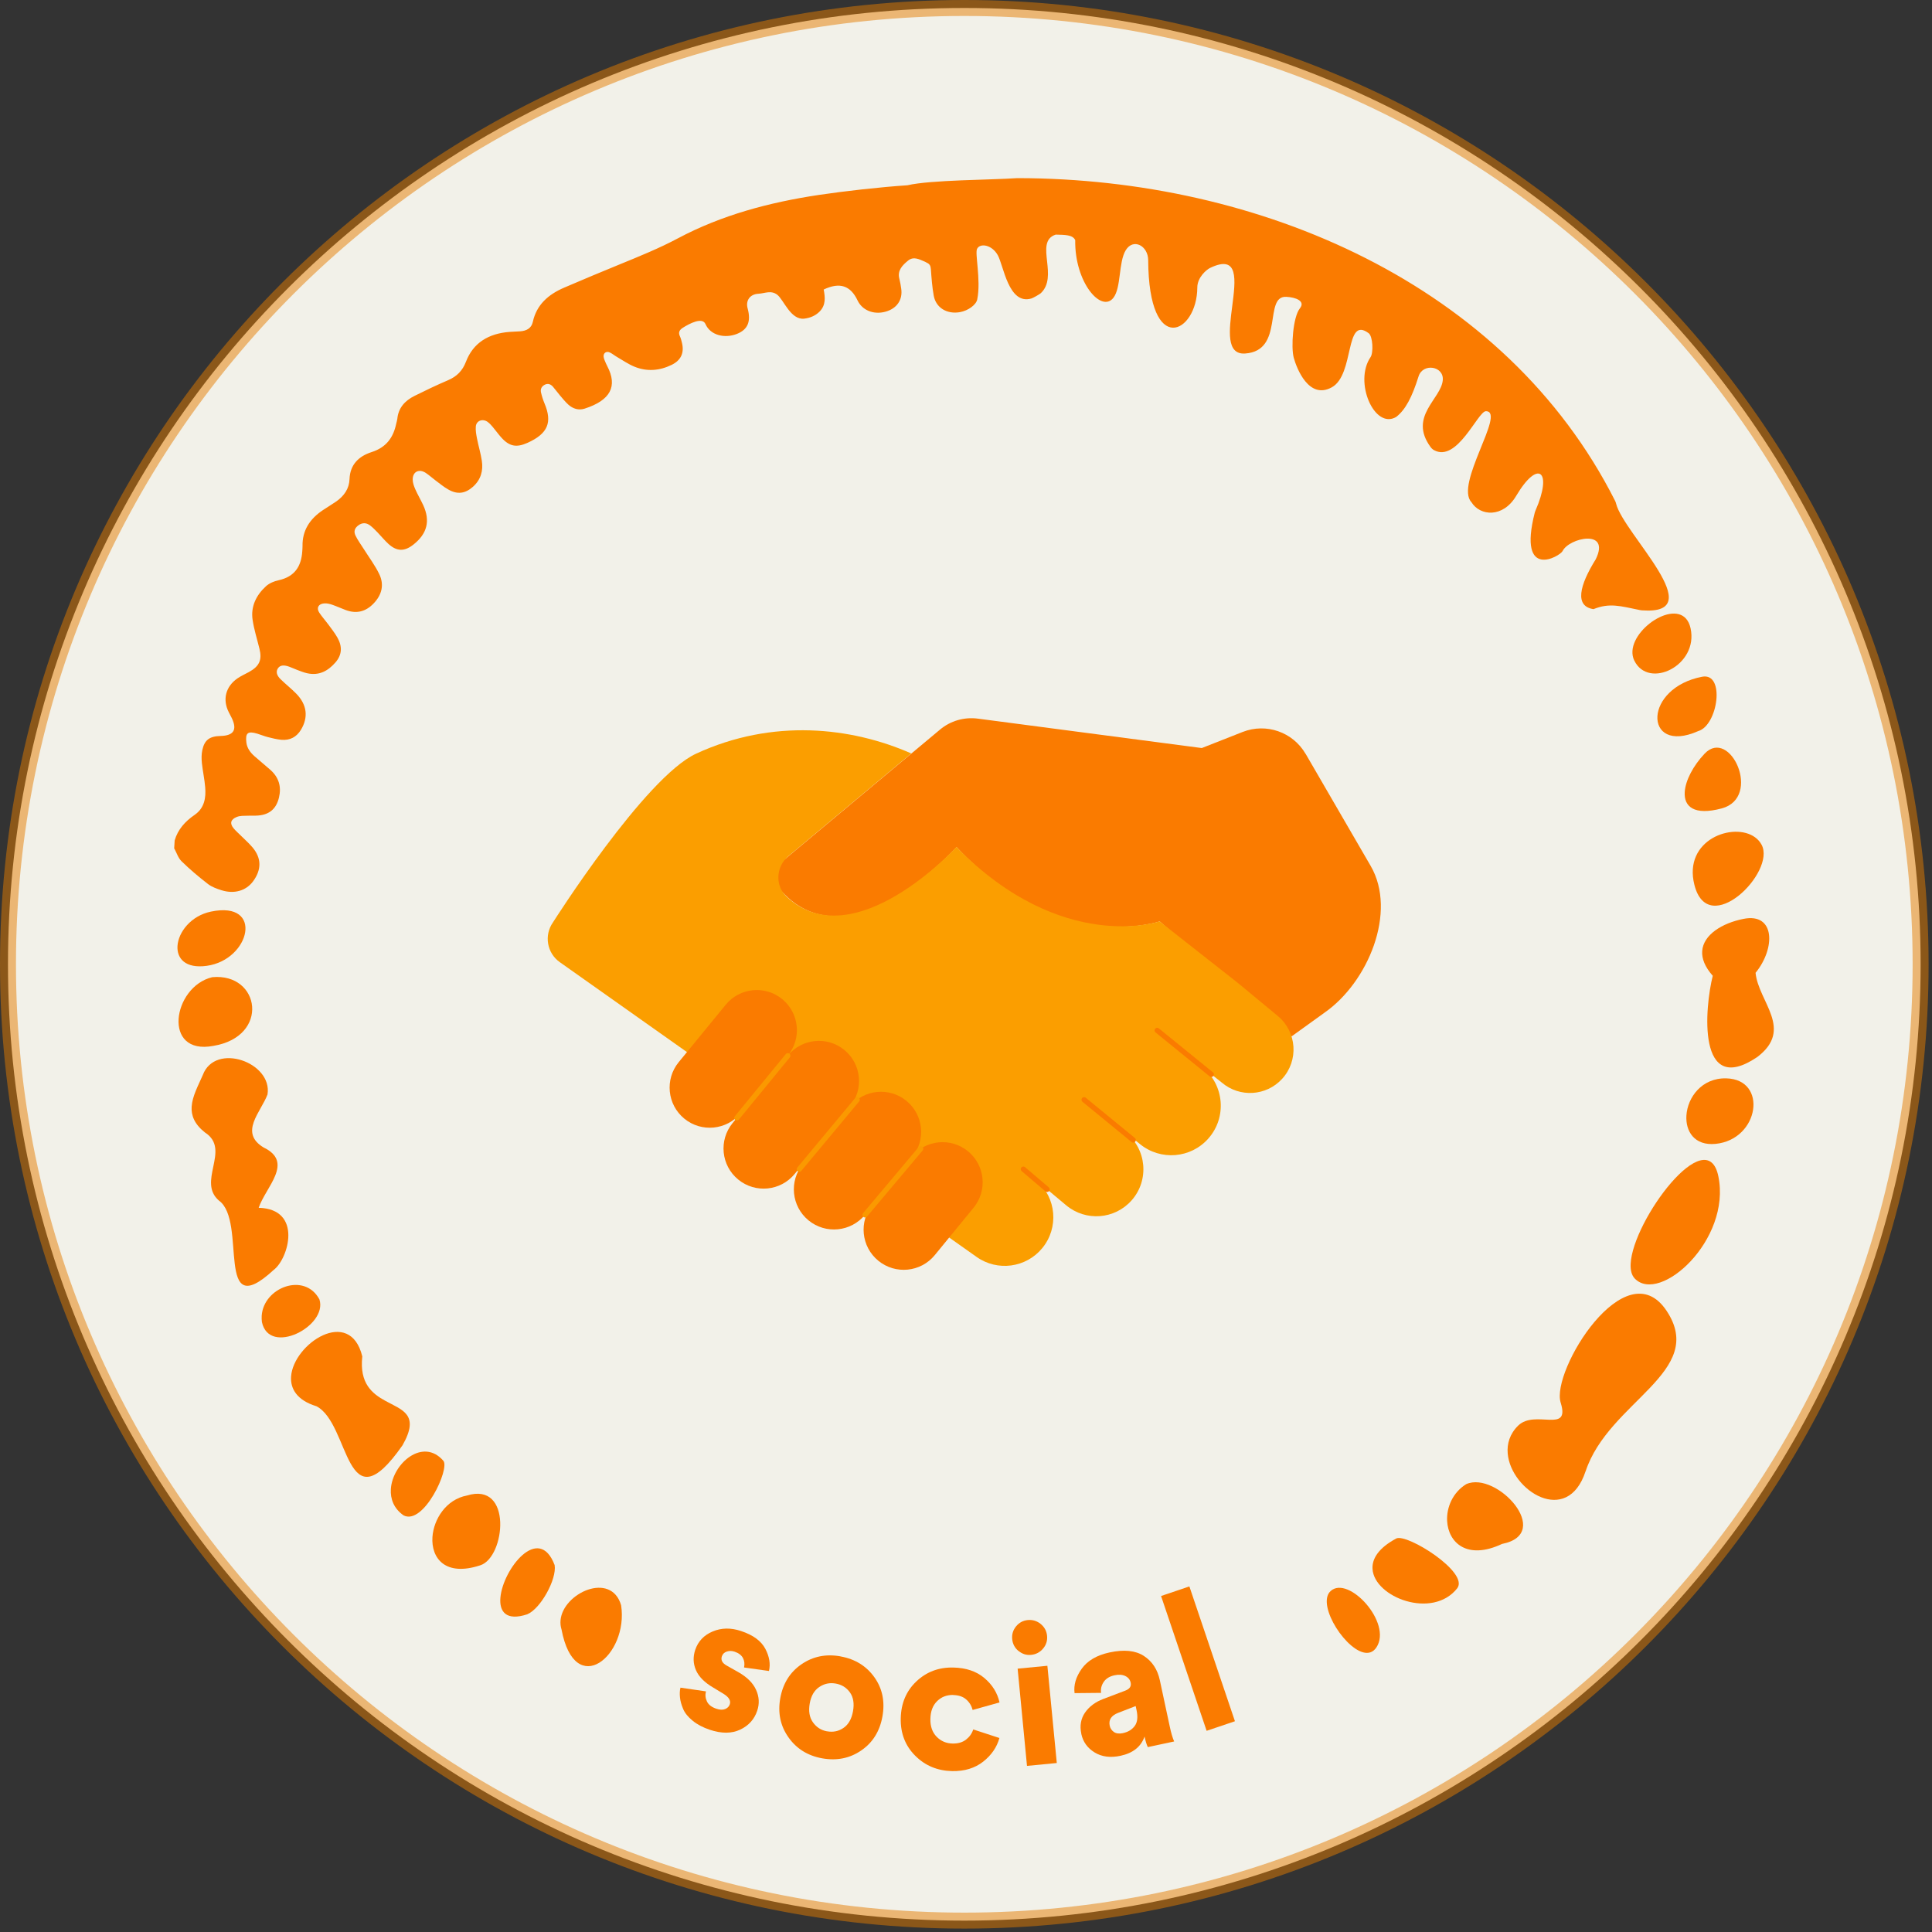 <svg width="363" height="363" viewBox="0 0 363 363" fill="none" xmlns="http://www.w3.org/2000/svg">
<rect x="0" y="0" width="363" height="363" fill="#333333" stroke="none"/>
<g clip-path="url(#clip0_1753_8869)">
<path d="M181.18 360.86C280.415 360.86 360.86 280.415 360.86 181.18C360.86 81.945 280.415 1.5 181.18 1.5C81.945 1.5 1.5 81.945 1.5 181.18C1.5 280.415 81.945 360.86 181.18 360.86Z" fill="#F2F1E9"/>
<path opacity="0.5" d="M181.18 360.86C280.415 360.86 360.86 280.415 360.86 181.18C360.86 81.945 280.415 1.5 181.18 1.5C81.945 1.5 1.5 81.945 1.5 181.18C1.5 280.415 81.945 360.86 181.18 360.86Z" stroke="#E57C00" stroke-width="3" stroke-miterlimit="10"/>
<path d="M127.85 317.09L132.64 317.79C132.47 318.46 132.54 319.1 132.84 319.71C133.14 320.32 133.73 320.76 134.59 321.05C135.24 321.27 135.79 321.29 136.24 321.11C136.69 320.93 136.98 320.64 137.12 320.22C137.35 319.52 136.94 318.85 135.88 318.21L134.03 317.09C132.38 316.13 131.29 315.03 130.76 313.8C130.23 312.57 130.19 311.31 130.62 310C131.16 308.39 132.25 307.23 133.89 306.54C135.54 305.84 137.32 305.81 139.23 306.45C141.5 307.2 143.01 308.31 143.79 309.78C144.56 311.24 144.79 312.64 144.48 313.96L139.8 313.3C139.94 312.65 139.87 312.05 139.59 311.52C139.31 310.99 138.79 310.59 138.02 310.33C137.51 310.16 137.02 310.15 136.55 310.31C136.08 310.47 135.78 310.77 135.63 311.21C135.4 311.91 135.71 312.49 136.57 312.96L138.73 314.18C140.37 315.11 141.48 316.22 142.06 317.51C142.64 318.79 142.72 320.1 142.27 321.43C141.73 323.04 140.67 324.22 139.07 324.98C137.47 325.73 135.57 325.74 133.38 325.01C132.09 324.58 131.02 324.02 130.15 323.31C129.28 322.6 128.68 321.87 128.36 321.1C128.03 320.33 127.83 319.61 127.76 318.93C127.69 318.26 127.71 317.64 127.85 317.09Z" fill="#FA7B00"/>
<path d="M157.919 311.22C160.659 311.71 162.779 313.02 164.289 315.14C165.799 317.26 166.299 319.72 165.799 322.5C165.299 325.29 163.969 327.42 161.819 328.89C159.669 330.37 157.219 330.86 154.479 330.37C151.769 329.88 149.649 328.57 148.139 326.42C146.619 324.27 146.109 321.82 146.609 319.05C147.109 316.29 148.439 314.17 150.599 312.69C152.759 311.21 155.199 310.72 157.919 311.21V311.22ZM155.389 325.29C156.529 325.5 157.559 325.29 158.489 324.65C159.419 324.02 160.009 322.97 160.269 321.52C160.529 320.07 160.339 318.89 159.689 317.98C159.039 317.07 158.149 316.52 157.009 316.32C155.889 316.12 154.869 316.34 153.929 316.97C152.989 317.6 152.389 318.63 152.139 320.06C151.889 321.49 152.079 322.67 152.739 323.6C153.399 324.53 154.279 325.1 155.399 325.3L155.389 325.29Z" fill="#FA7B00"/>
<path d="M179.109 318.46C177.899 318.44 176.889 318.82 176.079 319.62C175.259 320.42 174.839 321.53 174.809 322.96C174.779 324.36 175.169 325.48 175.979 326.31C176.789 327.14 177.789 327.57 178.999 327.59C180.009 327.61 180.849 327.36 181.509 326.85C182.169 326.33 182.619 325.7 182.859 324.94L187.779 326.55C187.299 328.29 186.279 329.77 184.719 331C183.159 332.22 181.219 332.81 178.899 332.77C176.139 332.71 173.829 331.75 171.959 329.88C170.089 328.01 169.179 325.67 169.239 322.86C169.299 320.03 170.269 317.72 172.169 315.92C174.069 314.12 176.379 313.25 179.109 313.31C181.499 313.36 183.439 314.01 184.939 315.27C186.439 316.53 187.399 318.06 187.799 319.87L182.749 321.28C182.539 320.49 182.139 319.83 181.529 319.3C180.929 318.77 180.119 318.5 179.109 318.48V318.46Z" fill="#FA7B00"/>
<path d="M191.36 310.2C190.66 309.62 190.27 308.88 190.18 307.98C190.09 307.07 190.34 306.27 190.91 305.57C191.49 304.87 192.21 304.48 193.1 304.39C194.01 304.3 194.82 304.55 195.53 305.12C196.24 305.7 196.64 306.44 196.73 307.34C196.82 308.25 196.57 309.05 195.98 309.75C195.39 310.45 194.64 310.84 193.74 310.93C192.86 311.02 192.07 310.77 191.37 310.19L191.36 310.2ZM198.55 331.25L192.96 331.79L191.2 313.52L196.79 312.98L198.56 331.25H198.55Z" fill="#FA7B00"/>
<path d="M203.17 325.76C202.84 324.24 203.08 322.92 203.86 321.78C204.65 320.64 205.8 319.78 207.31 319.21L211.4 317.66C212.24 317.35 212.59 316.85 212.44 316.15C212.32 315.6 211.99 315.18 211.44 314.91C210.89 314.64 210.21 314.59 209.39 314.77C208.47 314.97 207.8 315.38 207.37 316.02C206.94 316.65 206.78 317.34 206.88 318.07L201.9 318.12C201.7 316.6 202.15 315.08 203.24 313.54C204.33 312.01 206.08 310.99 208.49 310.47C211.21 309.89 213.35 310.11 214.92 311.13C216.49 312.15 217.49 313.68 217.92 315.7L219.8 324.47C220.04 325.6 220.31 326.51 220.61 327.2L215.66 328.26C215.44 327.8 215.23 327.14 215.05 326.28C214.38 328.19 212.87 329.39 210.54 329.89C208.64 330.3 207.01 330.09 205.66 329.26C204.31 328.43 203.48 327.27 203.16 325.77L203.17 325.76ZM211.03 325.62C211.97 325.42 212.69 324.97 213.2 324.29C213.71 323.6 213.82 322.62 213.55 321.34L213.38 320.55L210.1 321.82C208.8 322.32 208.27 323.13 208.5 324.24C208.61 324.75 208.88 325.14 209.3 325.43C209.73 325.72 210.3 325.78 211.02 325.63L211.03 325.62Z" fill="#FA7B00"/>
<path d="M232.03 323.4L226.71 325.2L218.15 299.87L223.47 298.07L232.03 323.4Z" fill="#FA7B00"/>
<path d="M297.911 276.46C302.251 263.27 320.811 257.79 313.121 246.27C305.431 234.74 291.371 257.61 293.231 263.54C295.091 269.48 288.431 264.74 285.241 267.86C283.671 269.4 283.121 271.26 283.281 273.1C283.871 280.05 294.471 286.88 297.901 276.46" fill="#FA7B00"/>
<path d="M38.481 212.76C41.081 214.42 40.571 216.82 40.061 219.26C39.591 221.53 39.111 223.83 41.141 225.58C46.521 229.43 40.231 248.92 51.411 238.61C54.191 236.56 56.941 227.16 48.601 226.93C49.931 223.01 55.301 218.37 49.531 215.6C44.881 212.79 49.001 208.98 50.261 205.64C51.241 199.6 40.421 195.77 38.101 201.99C37.221 204 36.141 205.97 36.011 207.9C35.901 209.55 36.491 211.17 38.481 212.76Z" fill="#FA7B00"/>
<path d="M59.43 264.2C65.86 267.49 64.76 287.12 75.63 271.55C78.92 265.77 75.63 264.96 72.4 263.2C69.94 261.85 67.51 259.94 68.07 254.85C65.76 245.38 55.1 252.49 54.69 258.65C54.54 260.94 55.8 263.09 59.43 264.21" fill="#FA7B00"/>
<path d="M307.15 240.22C311.85 245.1 325.31 232.97 322.86 221.02C320.72 210.59 306.77 229.28 306.38 237.45C306.32 238.64 306.56 239.6 307.15 240.22Z" fill="#FA7B00"/>
<path d="M321.81 183.33C320.32 189.21 318.77 206.27 330.13 198.63C337.12 193.38 330.38 188.25 329.85 182.78C333.61 178.19 333.55 171.47 327.61 172.64C323.55 173.44 320.03 175.63 319.82 178.71C319.73 180.09 320.31 181.65 321.8 183.33" fill="#FA7B00"/>
<path d="M318.361 166.27C320.971 176.54 333.721 163.86 330.991 158.73C328.571 154.17 318.541 156.11 318.061 163.33C318.001 164.23 318.091 165.21 318.361 166.27Z" fill="#FA7B00"/>
<path d="M90.25 294.1C94.95 292.58 96.34 278.32 87.74 280.99C83.84 281.71 81.48 285.42 81.25 288.8C80.99 292.76 83.66 296.28 90.24 294.1" fill="#FA7B00"/>
<path d="M40.08 196.51C50.76 194.75 48.9 182.77 39.89 183.6C36.15 184.48 33.77 188.2 33.56 191.44C33.35 194.66 35.26 197.42 40.08 196.51Z" fill="#FA7B00"/>
<path d="M282.25 290.08C292 288.13 281.2 276.32 275.49 278.85C272.94 280.42 271.76 283.24 271.9 285.79C272.12 289.82 275.63 293.2 282.25 290.07" fill="#FA7B00"/>
<path d="M273.81 298.4C276.03 295.4 264.41 288.13 262.37 289.05C259.02 290.83 257.77 292.87 257.88 294.77C258.18 300.12 269.18 304.33 273.81 298.4Z" fill="#FA7B00"/>
<path d="M49.21 248.39C50.57 254.84 61.61 249.19 60.02 244.15C57.25 238.95 49.52 241.87 49.17 247.22C49.15 247.6 49.16 247.99 49.21 248.39Z" fill="#FA7B00"/>
<path d="M105.499 306.14C108.029 319.49 118.149 311.03 116.699 301.6C114.819 295.18 105.769 299.3 105.319 304.43C105.269 304.99 105.319 305.57 105.499 306.14Z" fill="#FA7B00"/>
<path d="M322.339 214.92C330.579 214.1 332.209 202.79 324.339 202.61C319.729 202.5 317.079 206.2 316.859 209.57C316.659 212.57 318.379 215.31 322.339 214.92Z" fill="#FA7B00"/>
<path d="M99.08 303.3C101.57 302.26 104.64 296.72 104.21 294.06C101.23 286.21 94.48 294.84 94.02 300.18C93.79 302.8 95.08 304.63 99.09 303.3" fill="#FA7B00"/>
<path d="M323.491 151.89C331.151 149.83 325.061 136.56 320.271 141.61C318.131 143.87 316.681 146.64 316.541 148.8C316.361 151.53 318.261 153.29 323.491 151.89Z" fill="#FA7B00"/>
<path d="M319.05 137.37C322.78 136.34 324.2 126.31 319.81 127.15C314.33 128.21 311.59 131.74 311.41 134.55C311.22 137.51 313.84 139.68 319.06 137.37" fill="#FA7B00"/>
<path d="M38.839 181.47C47.039 180.34 49.639 169.19 39.629 171.28C35.859 172.07 33.519 175.14 33.349 177.73C33.199 180.08 34.839 182.02 38.839 181.47Z" fill="#FA7B00"/>
<path d="M75.839 284.73C79.609 286.63 84.569 275.93 83.299 274.46C79.479 270.04 73.749 274.95 73.439 279.77C73.319 281.61 73.979 283.44 75.839 284.73Z" fill="#FA7B00"/>
<path d="M258.61 309.53C261.66 304.92 253.35 295.92 250.02 298.93C249.45 299.44 249.24 300.22 249.29 301.14C249.54 305.61 256.08 313.35 258.61 309.53Z" fill="#FA7B00"/>
<path d="M307.069 124.12C309.739 129.59 319.169 125.06 317.639 118.05C316.279 111.84 307.049 117.34 306.719 122.28C306.679 122.91 306.779 123.54 307.069 124.13" fill="#FA7B00"/>
<path d="M32.741 159.41C33.191 160.23 33.471 161.2 34.121 161.83C35.671 163.35 37.351 164.76 39.081 166.1C39.791 166.65 40.721 166.98 41.601 167.26C44.011 168.03 46.241 167.36 47.551 165.59C49.161 163.4 49.151 161.24 47.441 159.21C46.781 158.43 45.991 157.74 45.261 157.01C44.801 156.55 44.301 156.12 43.891 155.63C43.131 154.71 43.341 153.97 44.451 153.51C44.761 153.38 45.121 153.31 45.471 153.29C46.331 153.25 47.191 153.26 48.051 153.25C50.481 153.2 51.891 152.08 52.421 149.83C52.901 147.8 52.391 146.06 50.791 144.64C49.821 143.77 48.791 142.96 47.821 142.09C47.031 141.39 46.421 140.57 46.291 139.51C46.071 137.7 46.561 137.31 48.351 137.85C49.021 138.05 49.671 138.33 50.351 138.5C51.181 138.71 52.021 138.92 52.871 139C54.511 139.14 55.731 138.46 56.551 137.11C57.961 134.76 57.691 132.41 55.671 130.34C54.741 129.39 53.671 128.55 52.711 127.61C51.961 126.88 51.831 126.18 52.201 125.6C52.581 125 53.241 124.88 54.301 125.25C54.811 125.43 55.301 125.67 55.811 125.86C56.431 126.09 57.051 126.35 57.691 126.49C59.951 127 61.631 126.06 63.021 124.47C64.311 123 64.311 121.41 63.391 119.79C62.891 118.91 62.251 118.1 61.641 117.27C61.101 116.54 60.481 115.86 59.981 115.1C59.411 114.23 59.821 113.46 60.901 113.37C61.381 113.33 61.911 113.45 62.381 113.61C63.261 113.91 64.111 114.31 64.981 114.63C67.011 115.37 68.721 114.91 70.171 113.41C71.761 111.77 72.221 109.86 71.251 107.85C70.451 106.2 69.321 104.7 68.341 103.14C67.821 102.31 67.221 101.51 66.801 100.64C66.401 99.82 66.661 99.18 67.371 98.68C68.061 98.19 68.791 98.17 69.531 98.72C70.051 99.11 70.501 99.59 70.951 100.05C71.641 100.76 72.261 101.54 73.001 102.21C74.581 103.64 76.011 103.64 77.691 102.31C80.261 100.27 80.871 97.88 79.531 94.94C79.061 93.92 78.471 92.94 78.021 91.91C77.771 91.34 77.541 90.7 77.541 90.09C77.541 88.62 78.731 88.03 79.991 88.85C80.631 89.27 81.201 89.8 81.821 90.26C82.621 90.85 83.391 91.51 84.261 91.99C85.961 92.95 87.411 92.74 88.861 91.46C90.351 90.13 90.811 88.44 90.531 86.58C90.321 85.18 89.901 83.82 89.631 82.43C89.481 81.67 89.331 80.87 89.401 80.12C89.501 79.04 90.661 78.61 91.591 79.25C91.961 79.51 92.281 79.86 92.571 80.21C93.111 80.85 93.591 81.53 94.151 82.16C95.681 83.88 97.011 84.15 99.121 83.2C103.001 81.45 103.771 79.31 102.321 75.83C102.031 75.14 101.801 74.42 101.641 73.7C101.501 73.05 101.811 72.52 102.451 72.24C103.031 71.99 103.531 72.24 103.901 72.67C104.351 73.19 104.751 73.75 105.191 74.27C105.711 74.88 106.211 75.51 106.801 76.04C107.651 76.8 108.721 77.14 109.841 76.78C114.751 75.2 116.051 72.55 114.111 68.82C113.941 68.49 113.781 68.14 113.641 67.79C113.541 67.55 113.441 67.29 113.411 67.04C113.331 66.33 113.931 65.91 114.591 66.23C115.071 66.46 115.491 66.82 115.961 67.09C117.031 67.71 118.051 68.42 119.191 68.89C121.561 69.86 123.931 69.66 126.201 68.55C127.951 67.69 128.581 66.31 128.141 64.45C128.041 64.02 127.931 63.57 127.741 63.17C127.411 62.45 127.661 61.99 128.301 61.58C129.501 60.82 131.951 59.51 132.551 60.89C133.481 63.02 136.191 63.63 138.451 62.74C140.501 61.93 141.141 60.41 140.471 57.94C140.071 56.48 140.891 55.27 142.511 55.19C143.701 55.13 144.861 54.47 146.051 55.39C147.241 56.32 148.561 60.16 151.101 59.87C152.211 59.74 153.201 59.33 153.991 58.54C155.201 57.32 155.031 55.83 154.761 54.4C157.771 52.97 159.801 53.65 161.121 56.44C162.001 58.3 164.131 59.17 166.351 58.57C168.491 57.99 169.631 56.35 169.331 54.26C169.241 53.63 169.141 53.01 168.981 52.39C168.561 50.81 169.561 49.83 170.621 48.96C171.661 48.11 172.761 48.74 173.801 49.18C173.911 49.22 174.001 49.3 174.111 49.35C174.681 49.59 174.861 49.97 174.901 50.58C175.021 52.25 175.141 53.93 175.441 55.57C175.861 57.84 177.931 59.07 180.351 58.65C181.931 58.37 183.411 57.26 183.611 56.26C183.991 54.4 183.851 52.17 183.691 50.32C183.541 48.57 183.361 47.17 183.581 46.75C184.141 45.64 186.321 45.95 187.451 47.91C188.561 49.82 189.461 57.36 193.791 56.08C194.101 55.99 195.321 55.3 195.561 55.08C197.191 53.54 196.971 51.27 196.741 49.17C196.491 46.87 196.221 44.78 198.351 44.08C200.031 44.13 201.551 44.08 202.021 45.12C201.891 53.05 206.911 58.84 209.181 55.97C210.691 54.05 210.121 49.29 211.521 47C212.941 44.69 215.721 46.18 215.731 48.89C215.831 67.23 224.921 62.65 224.961 54.02C224.961 52.11 226.701 50.65 227.361 50.34C232.801 47.73 232.161 52.56 231.511 57.6C230.931 62.06 230.351 66.67 233.951 66.42C241.381 65.91 237.351 55.57 241.661 55.77C243.431 55.85 245.341 56.56 244.231 57.94C242.931 59.55 242.541 65.25 243.081 67.22C243.621 69.19 245.911 75.16 250.231 72.77C254.561 70.38 252.621 59.24 257.151 62.6C257.951 63.19 258.071 66.28 257.511 67.1C254.331 71.76 258.231 80.74 262.311 78.35C264.051 77.02 265.301 74.65 266.531 70.72C267.331 68.16 271.321 68.76 271.081 71.43C270.771 74.97 264.601 78.23 268.771 83.97C268.941 84.21 269.161 84.43 269.421 84.57C273.791 86.99 277.671 77.27 279.181 77.26C281.151 77.26 279.581 80.81 277.991 84.74C276.461 88.53 274.901 92.68 276.461 94.35C278.091 96.99 282.401 97.34 284.871 93.17C289.021 86.17 291.771 88.49 288.491 95.95C288.441 96.07 288.391 96.2 288.361 96.32C285.101 109.19 293.131 104.5 293.591 103.54C294.781 101.06 302.671 99.27 299.821 105.08C296.751 110.01 295.811 113.92 299.401 114.45C302.431 113.22 304.461 113.88 308.141 114.63C308.261 114.65 308.391 114.67 308.511 114.68C321.661 115.64 305.071 100.29 303.651 94.65C303.601 94.46 303.551 94.28 303.461 94.11C282.841 53.28 236.491 33.55 191.351 33.47C191.281 33.47 191.211 33.47 191.131 33.47C186.321 33.81 174.841 33.79 170.501 34.81C165.471 35.14 158.631 35.91 153.811 36.63C144.541 38.03 135.601 40.4 127.371 44.78C123.861 46.65 120.181 48.14 116.491 49.65C112.981 51.08 109.491 52.55 106.011 54.04C103.021 55.32 100.811 57.26 100.111 60.48C99.851 61.67 98.941 62.17 97.731 62.25C97.071 62.29 96.401 62.31 95.741 62.36C91.811 62.66 88.911 64.39 87.541 67.98C86.901 69.64 85.851 70.73 84.181 71.44C82.051 72.35 79.961 73.35 77.891 74.38C76.061 75.29 74.841 76.65 74.651 78.71C74.621 79 74.511 79.29 74.451 79.58C73.921 82.16 72.611 84.05 69.831 84.94C67.361 85.73 65.771 87.33 65.671 90.02C65.611 91.81 64.651 93.19 63.161 94.23C62.341 94.8 61.481 95.3 60.651 95.86C58.201 97.5 56.781 99.68 56.841 102.62C56.841 102.95 56.811 103.29 56.791 103.62C56.601 106.38 55.401 108.35 52.351 109.02C51.511 109.2 50.591 109.58 49.981 110.14C48.121 111.84 47.091 113.97 47.461 116.46C47.731 118.29 48.311 120.09 48.751 121.9C49.271 124.01 48.731 125.19 46.761 126.27C46.051 126.66 45.301 126.99 44.641 127.44C42.391 128.98 41.771 131.45 42.991 133.83C43.181 134.2 43.381 134.56 43.561 134.94C44.591 137.13 43.911 138.22 41.441 138.28C39.381 138.33 38.421 139.02 38.011 140.94C37.841 141.72 37.851 142.57 37.931 143.37C38.091 144.89 38.431 146.39 38.551 147.91C38.721 149.91 38.411 151.84 36.561 153.11C34.771 154.34 33.421 155.84 32.821 157.9L32.721 159.46L32.741 159.41Z" fill="#FA7B00"/>
<path d="M245.31 141.63L257.53 162.69C262.55 171.34 257.04 184.59 248.83 190.29L242.68 194.72L217.89 173.12C217.89 173.12 198.98 179.7 179.72 159.16C179.72 159.16 156.91 184.76 144.34 164.05L176.62 137.08C178.59 135.43 181.16 134.69 183.71 135.02L225.8 140.55L233.47 137.53C237.89 135.79 242.92 137.53 245.31 141.65V141.63Z" fill="#FA7B00"/>
<path d="M171.23 141.57C160 136.62 145.21 134.93 130.78 141.61C121.14 146.08 103.89 173.31 103.89 173.31C102.19 175.73 102.76 179.07 105.18 180.78L183.49 236.16C187.4 238.93 192.78 238.21 195.82 234.52C198.98 230.69 198.5 225.03 194.74 221.79L200.32 226.46C204 229.54 209.46 229.12 212.63 225.52C215.98 221.71 215.44 215.86 211.45 212.73L214.2 214.97C218.07 218.12 223.74 217.65 227.04 213.91C230.54 209.94 230.04 203.86 225.93 200.52L217.4 193.6L225.31 200.02L229.57 203.41C232.91 206.25 237.9 205.95 240.87 202.73C244.05 199.29 243.69 193.88 240.08 190.89L232.58 184.68L217.86 173.11C217.86 173.11 199.64 179.41 179.69 159.15C179.69 159.15 160.39 180.19 147.8 168.48C145.57 166.41 145.79 162.8 148.13 160.86L171.21 141.57H171.23Z" fill="#FB9E00"/>
<path d="M136.356 188.777L127.519 199.57C124.881 202.792 125.354 207.543 128.576 210.181C131.798 212.819 136.549 212.346 139.187 209.124L148.024 198.33C150.662 195.108 150.189 190.358 146.967 187.72C143.745 185.082 138.995 185.555 136.356 188.777Z" fill="#FA7B00"/>
<path d="M148.029 198.331L137.646 211.013C135.008 214.235 135.481 218.985 138.703 221.623C141.925 224.261 146.676 223.788 149.314 220.566L159.697 207.885C162.335 204.663 161.862 199.912 158.64 197.274C155.418 194.636 150.667 195.109 148.029 198.331Z" fill="#FA7B00"/>
<path d="M159.698 207.894L150.861 218.688C148.223 221.91 148.696 226.66 151.918 229.298C155.14 231.936 159.89 231.463 162.529 228.241L171.366 217.447C174.004 214.225 173.531 209.475 170.309 206.837C167.087 204.199 162.336 204.672 159.698 207.894Z" fill="#FA7B00"/>
<path d="M171.258 217.362L163.966 226.268C161.328 229.49 161.801 234.24 165.023 236.878C168.245 239.516 172.996 239.043 175.634 235.821L182.926 226.915C185.564 223.693 185.091 218.943 181.869 216.305C178.647 213.667 173.896 214.14 171.258 217.362Z" fill="#FA7B00"/>
<path d="M227.59 201.86L217.42 193.6" stroke="#FA7B00" stroke-width="0.98" stroke-miterlimit="10" stroke-linecap="round"/>
<path d="M212.919 214.19L203.689 206.63" stroke="#FA7B00" stroke-width="0.98" stroke-miterlimit="10" stroke-linecap="round"/>
<path d="M196.729 223.46L192.279 219.67" stroke="#FA7B00" stroke-width="0.98" stroke-miterlimit="10" stroke-linecap="round"/>
<path d="M172.989 215.83L162.529 228.26" stroke="#FA9900" stroke-width="0.98" stroke-linecap="round" stroke-linejoin="round"/>
<path d="M161.049 206.63L150.189 219.67" stroke="#FA9900" stroke-width="0.98" stroke-linecap="round" stroke-linejoin="round"/>
<path d="M148.019 198.36L138.449 210.04" stroke="#FA9900" stroke-width="0.98" stroke-linecap="round" stroke-linejoin="round"/>
</g>
<defs>
<clipPath id="clip0_1753_8869">
<rect width="362.36" height="362.36" fill="white"/>
</clipPath>
</defs>
</svg>
